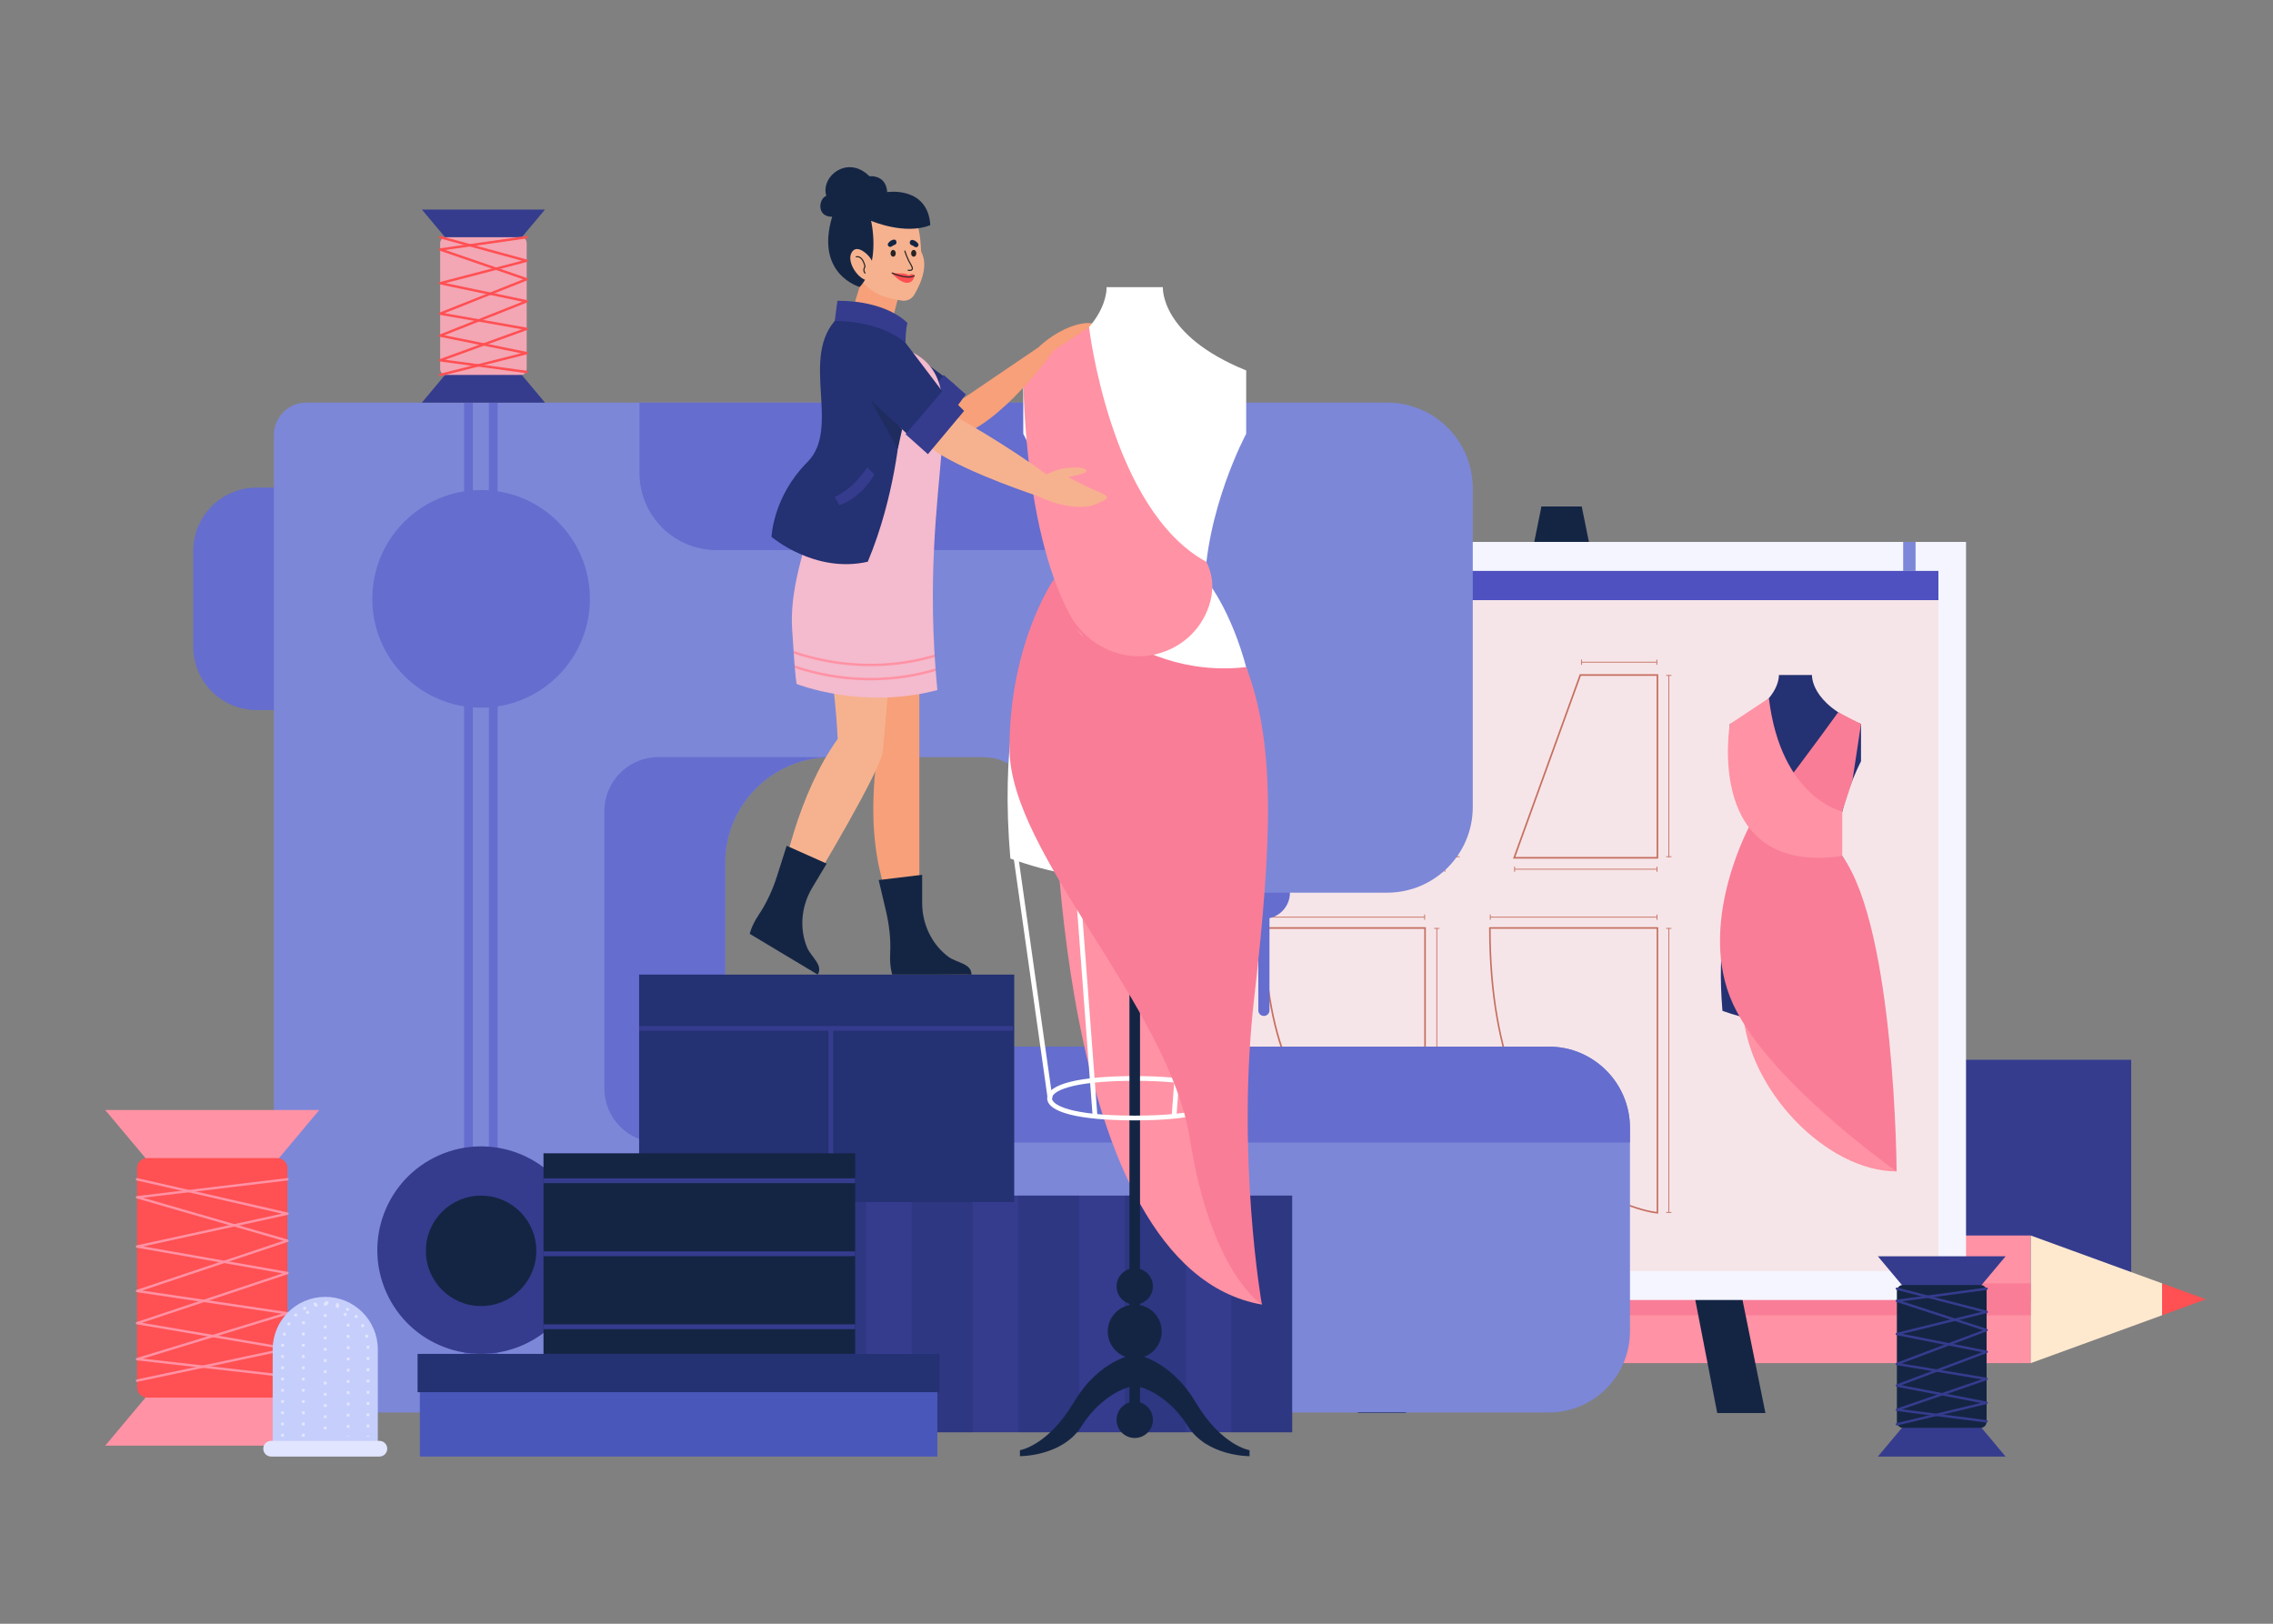 <?xml version="1.0" encoding="utf-8"?>
<!-- Generator: Adobe Illustrator 27.5.0, SVG Export Plug-In . SVG Version: 6.00 Build 0)  -->
<svg version="1.1" xmlns="http://www.w3.org/2000/svg" xmlns:xlink="http://www.w3.org/1999/xlink" x="0px" y="0px"
	 viewBox="0 0 700 500" style="enable-background:new 0 0 700 500;" xml:space="preserve">

<rect x="0" y="0" width="700" height="500" fill="#808080" stroke="none"/>

<g id="OBJECTS">
	<g>
		<rect x="552.93" y="326.346" style="fill:#353C8E;" width="103.402" height="74.603"/>
		<g>
			
				<rect x="503.86" y="298.219" transform="matrix(-1.836970e-16 1 -1 -1.836970e-16 923.609 -123.412)" style="fill:#FF92A4;" width="39.302" height="203.758"/>
			<g>
				<polygon style="fill:#FF5053;" points="679.325,400.098 665.841,395.186 665.841,405.011 				"/>
				<polygon style="fill:#FFE9CE;" points="665.841,395.186 625.39,380.447 625.39,419.75 665.841,405.011 				"/>
			</g>
			
				<rect x="518.598" y="298.219" transform="matrix(-1.836970e-16 1 -1 -1.836970e-16 923.609 -123.412)" style="fill:#F97D97;" width="9.825" height="203.758"/>
		</g>
		<rect x="375.626" y="376.585" style="fill:#353C8E;" width="111.499" height="52.107"/>
		<g>
			<g>
				<polygon style="fill:#142544;" points="432.977,435.128 418.131,435.128 474.696,156.001 487.125,156.001 				"/>
				<polygon style="fill:#142544;" points="528.844,435.128 543.689,435.128 487.125,156.001 474.696,156.001 				"/>
			</g>
			<rect x="368.021" y="166.875" style="fill:#F4F5FE;" width="237.446" height="233.43"/>
			<g>
				<rect x="383.568" y="166.875" style="fill:#7C87D8;" width="3.808" height="219.791"/>
				<rect x="586.112" y="166.875" style="fill:#7C87D8;" width="3.808" height="219.791"/>
				<g>
					<rect x="376.886" y="175.803" style="fill:#F6E5E8;" width="220.073" height="215.573"/>
					<rect x="376.528" y="175.803" style="fill:#4E51BF;" width="220.431" height="8.998"/>
				</g>
				<g>
					<g>
						<path style="fill:#FF92A4;" d="M584.089,360.714L584.089,360.714c-21.53,0-45.868-25.104-47.339-49.44l5.578-24.301
							C568.964,251.643,584.089,360.714,584.089,360.714z"/>
						<g>
							<path style="fill:#243172;" d="M558.032,207.859h-5.102h-5.102c0,0,0.638,8.716-15.093,15.093v11.479
								c0,0,7.548,14.03,7.548,28.91c0.917,0.917,2.165,1.68,3.523,2.311c5.754,2.671,12.494,2.671,18.247,0
								c1.357-0.63,2.606-1.394,3.523-2.311c0-14.88,7.548-28.91,7.548-28.91v-11.479
								C557.394,216.574,558.032,207.859,558.032,207.859z"/>
							<path style="fill:#243172;" d="M563.633,258.73h-21.63c0,0-14.924,13.303-11.548,52.543l0,0
								c14.445,5.256,30.28,5.256,44.725,0l0,0C578.556,272.033,563.633,258.73,563.633,258.73z"/>
						</g>
						<path style="fill:#F97D97;" d="M539.142,253.653c0,0-15.933,28.786-6.406,53.253c9.527,24.467,51.353,53.808,51.353,53.808
							s-0.408-74.559-16.747-97.137C551.315,253.965,539.142,253.653,539.142,253.653z"/>
						<path style="fill:#F97D97;" d="M566.086,219.317c0,0-6.878,9.675-20.796,27.967c4.684,10.322,22.052,2.568,22.052,2.568
							l3.152-9.595l2.631-17.305L566.086,219.317z"/>
						<path style="fill:#FF92A4;" d="M544.752,214.988l-12.016,7.963c0,0-8.048,46.803,34.606,40.625v-13.725
							C567.342,249.852,548.506,245.886,544.752,214.988z"/>
					</g>
					<g>
						<g>
							<path style="fill:none;stroke:#C56F60;stroke-width:0.501;stroke-miterlimit:10;" d="M417.849,207.859h-28.451
								c0.148,30.826,24.946,55.81,55.695,56.28v-28.546C430.735,233.792,419.396,222.295,417.849,207.859z"/>
						</g>
						<path style="fill:none;stroke:#C56F60;stroke-width:0.501;stroke-miterlimit:10;" d="M389.399,285.752
							c0,73.667,49.463,77.895,49.463,77.895v-77.895H389.399z"/>
						<path style="fill:none;stroke:#C56F60;stroke-width:0.482;stroke-miterlimit:10;" d="M458.826,285.752
							c0,82.948,51.595,87.709,51.595,87.709v-87.709H458.826z"/>
						<polygon style="fill:none;stroke:#C56F60;stroke-width:0.501;stroke-miterlimit:10;" points="466.313,264.139 
							486.676,207.859 510.421,207.859 510.421,264.139 						"/>
						<g>
							<g>
								
									<line style="fill:none;stroke:#C56F60;stroke-width:0.251;stroke-miterlimit:10;" x1="510.296" y1="267.654" x2="466.438" y2="267.654"/>
								<g>
									<rect x="510.17" y="266.84" style="fill:#C56F60;" width="0.251" height="1.629"/>
								</g>
								<g>
									<rect x="466.313" y="266.84" style="fill:#C56F60;" width="0.251" height="1.629"/>
								</g>
							</g>
						</g>
						<g>
							<g>
								
									<line style="fill:none;stroke:#C56F60;stroke-width:0.251;stroke-miterlimit:10;" x1="444.968" y1="267.654" x2="389.524" y2="267.654"/>
								<g>
									<rect x="444.843" y="266.84" style="fill:#C56F60;" width="0.251" height="1.629"/>
								</g>
								<g>
									<rect x="389.399" y="266.84" style="fill:#C56F60;" width="0.251" height="1.629"/>
								</g>
							</g>
						</g>
						<g>
							<g>
								
									<line style="fill:none;stroke:#C56F60;stroke-width:0.251;stroke-miterlimit:10;" x1="513.926" y1="263.813" x2="513.926" y2="207.984"/>
								<g>
									<rect x="513.112" y="263.687" style="fill:#C56F60;" width="1.629" height="0.251"/>
								</g>
								<g>
									<rect x="513.112" y="207.859" style="fill:#C56F60;" width="1.629" height="0.251"/>
								</g>
							</g>
						</g>
						<g>
							<g>
								
									<line style="fill:none;stroke:#C56F60;stroke-width:0.251;stroke-miterlimit:10;" x1="448.714" y1="263.813" x2="448.714" y2="236.024"/>
								<g>
									<rect x="447.899" y="263.687" style="fill:#C56F60;" width="1.629" height="0.251"/>
								</g>
								<g>
									<rect x="447.899" y="235.898" style="fill:#C56F60;" width="1.629" height="0.251"/>
								</g>
							</g>
						</g>
						<g>
							<g>
								
									<line style="fill:none;stroke:#C56F60;stroke-width:0.251;stroke-miterlimit:10;" x1="442.482" y1="285.877" x2="442.482" y2="363.522"/>
								<g>
									<rect x="441.667" y="285.752" style="fill:#C56F60;" width="1.629" height="0.251"/>
								</g>
								<g>
									<rect x="441.667" y="363.397" style="fill:#C56F60;" width="1.629" height="0.251"/>
								</g>
							</g>
						</g>
						<g>
							<g>
								
									<line style="fill:none;stroke:#C56F60;stroke-width:0.251;stroke-miterlimit:10;" x1="389.524" y1="282.423" x2="438.736" y2="282.423"/>
								<g>
									<rect x="389.399" y="281.609" style="fill:#C56F60;" width="0.251" height="1.629"/>
								</g>
								<g>
									<rect x="438.611" y="281.609" style="fill:#C56F60;" width="0.251" height="1.629"/>
								</g>
							</g>
						</g>
						<g>
							<g>
								
									<line style="fill:none;stroke:#C56F60;stroke-width:0.251;stroke-miterlimit:10;" x1="513.926" y1="373.336" x2="513.926" y2="285.877"/>
								<g>
									<rect x="513.112" y="373.211" style="fill:#C56F60;" width="1.629" height="0.251"/>
								</g>
								<g>
									<rect x="513.112" y="285.752" style="fill:#C56F60;" width="1.629" height="0.251"/>
								</g>
							</g>
						</g>
						<g>
							<g>
								
									<line style="fill:none;stroke:#C56F60;stroke-width:0.251;stroke-miterlimit:10;" x1="458.952" y1="282.423" x2="510.296" y2="282.423"/>
								<g>
									<rect x="458.826" y="281.609" style="fill:#C56F60;" width="0.251" height="1.629"/>
								</g>
								<g>
									<rect x="510.17" y="281.609" style="fill:#C56F60;" width="0.251" height="1.629"/>
								</g>
							</g>
						</g>
						<g>
							<g>
								
									<line style="fill:none;stroke:#C56F60;stroke-width:0.251;stroke-miterlimit:10;" x1="510.241" y1="203.908" x2="487.028" y2="203.908"/>
								<g>
									<rect x="510.116" y="203.093" style="fill:#C56F60;" width="0.251" height="1.629"/>
								</g>
								<g>
									<rect x="486.903" y="203.093" style="fill:#C56F60;" width="0.251" height="1.629"/>
								</g>
							</g>
						</g>
					</g>
				</g>
			</g>
		</g>
		<g>
			<path style="fill:#656DCE;" d="M94.967,218.666H79.065c-10.799,0-19.553-8.754-19.553-19.553V169.69
				c0-10.799,8.754-19.553,19.554-19.553h15.902c2.306,0,4.175,1.869,4.175,4.176v60.178
				C99.143,216.796,97.273,218.666,94.967,218.666z"/>
			<g>
				<g>
					<path style="fill:#656DCE;" d="M389.233,282.903L389.233,282.903c4.433,0,8.026-3.594,8.026-8.026v-8.027h-16.053v8.027
						C381.207,279.31,384.801,282.903,389.233,282.903z"/>
					<path style="fill:#656DCE;" d="M389.233,312.842L389.233,312.842c0.95,0,1.72-0.77,1.72-1.72v-29.239h-3.44v29.239
						C387.513,312.072,388.283,312.842,389.233,312.842z"/>
				</g>
			</g>
			<g>
				<defs>
					<path id="XMLID_2_" d="M476.958,322.281H232.882c-5.283,0-9.566-4.283-9.566-9.565v-46.942
						c0-18.023,14.611-32.634,32.634-32.634h46.942c8.486,0,15.365,6.879,15.365,15.365l0,0c0,14.565,11.807,26.373,26.372,26.373
						h82.557c14.565,0,26.373-11.807,26.373-26.373v-41.737v-56.414c0-14.565-11.807-26.372-26.372-26.372h-82.557H196.943H94.321
						c-5.51,0-9.977,4.467-9.977,9.977v72.81v201.807c0,14.565,11.807,26.373,26.373,26.373h83.491h2.736h280.015
						c13.814,0,25.012-11.199,25.012-25.013v-62.64C501.971,333.479,490.772,322.281,476.958,322.281z"/>
				</defs>
				<use xlink:href="#XMLID_2_"  style="overflow:visible;fill:#7C87D8;"/>
				<clipPath id="XMLID_00000044169957990276164060000003200237776240566181_">
					<use xlink:href="#XMLID_2_"  style="overflow:visible;"/>
				</clipPath>
				<path style="clip-path:url(#XMLID_00000044169957990276164060000003200237776240566181_);fill:#656DCE;" d="M504.996,351.816
					H202.768c-9.191,0-16.643-7.451-16.643-16.643v-85.392c0-9.191,7.451-16.643,16.643-16.643h65.59
					c9.191,0,16.642,7.451,16.642,16.643v29.802c0,7.59,5.136,14.219,12.485,16.115l86.459,22.305
					c1.358,0.35,2.755,0.528,4.157,0.528h116.895c8.758,0,16.017,6.787,16.605,15.525l0,0
					C522.248,343.666,514.628,351.816,504.996,351.816z"/>
			</g>
			<path style="fill:#656DCE;" d="M320.894,169.387H220.679c-13.109,0-23.735-10.627-23.735-23.736V123.98h147.686v21.671
				C344.629,158.76,334.003,169.387,320.894,169.387z"/>
			<path style="fill:#656DCE;" d="M355.929,243.269h12.914c1.353,0,2.45-1.097,2.45-2.45v-5.23c0-1.353-1.097-2.45-2.45-2.45
				h-12.914c-1.353,0-2.45,1.097-2.45,2.45v5.23C353.479,242.172,354.576,243.269,355.929,243.269z"/>
			<path style="fill:#656DCE;" d="M332.46,243.269h12.914c1.353,0,2.45-1.097,2.45-2.45v-5.23c0-1.353-1.097-2.45-2.45-2.45H332.46
				c-1.353,0-2.45,1.097-2.45,2.45v5.23C330.01,242.172,331.107,243.269,332.46,243.269z"/>
			<g>
				<g>
					<polyline style="fill:#656DCE;" points="150.564,123.98 153.258,123.98 153.258,437.422 150.564,437.422 					"/>
				</g>
			</g>
			<g>
				<g>
					<polyline style="fill:#656DCE;" points="142.936,123.98 145.63,123.98 145.63,437.422 142.936,437.422 					"/>
				</g>
			</g>
			<g>
				
					<ellipse transform="matrix(0.913 -0.407 0.407 0.913 -143.888 93.595)" style="fill:#353C8E;" cx="148.16" cy="385.173" rx="31.957" ry="31.957"/>
				<path style="fill:#142544;" d="M131.15,385.173c0,9.394,7.615,17.009,17.009,17.009s17.01-7.615,17.01-17.009
					c0-9.394-7.616-17.01-17.01-17.01S131.15,375.779,131.15,385.173z"/>
				<path style="fill:#656DCE;" d="M148.16,150.897L148.16,150.897c-18.504,0-33.504,15-33.504,33.504v0
					c0,18.504,15,33.504,33.504,33.504h0c18.504,0,33.504-15,33.504-33.504v0C181.664,165.897,166.663,150.897,148.16,150.897z"/>
			</g>
			<g>
				<g>
					<polygon style="fill:#353C8E;" points="129.912,123.98 148.878,123.98 167.844,123.98 158.187,112.461 148.878,112.461 
						139.57,112.461 					"/>
					<polygon style="fill:#353C8E;" points="167.844,64.523 148.878,64.523 129.912,64.523 139.57,76.042 148.878,76.042 
						158.187,76.042 					"/>
				</g>
				
					<rect x="128.734" y="83.321" transform="matrix(6.123234e-17 -1 1 6.123234e-17 54.627 243.13)" style="fill:#353C8E;" width="40.289" height="21.861"/>
				<path style="fill:#F3A6B4;" d="M162.201,74.828v38.846c0,0.987-0.8,1.787-1.787,1.787h-23.072c-0.987,0-1.787-0.8-1.787-1.787
					V74.828c0-0.987,0.8-1.787,1.787-1.787h23.072C161.401,73.042,162.201,73.842,162.201,74.828z"/>
			</g>
			
				<polyline style="fill:none;stroke:#FF5053;stroke-width:0.749;stroke-linecap:round;stroke-linejoin:round;stroke-miterlimit:10;" points="
				135.555,73.042 162.201,80.293 135.555,87.21 162.201,92.788 135.555,103.35 162.201,108.741 135.555,115.461 			"/>
			
				<polyline style="fill:none;stroke:#FF5053;stroke-width:0.749;stroke-linecap:round;stroke-linejoin:round;stroke-miterlimit:10;" points="
				162.201,114.542 135.555,110.939 162.201,101.266 135.555,96.581 162.201,85.983 135.555,76.835 162.201,73.042 			"/>
		</g>
		<g>
			<rect x="182.29" y="368.164" style="fill:#353C8E;" width="215.577" height="72.875"/>
			<rect x="182.29" y="368.164" style="opacity:0.5;fill:#293277;" width="18.825" height="72.875"/>
			<rect x="215.107" y="368.164" style="opacity:0.5;fill:#293277;" width="18.826" height="72.875"/>
			<rect x="247.924" y="368.164" style="opacity:0.5;fill:#293277;" width="18.826" height="72.875"/>
			<rect x="280.741" y="368.164" style="opacity:0.5;fill:#293277;" width="18.825" height="72.875"/>
			<rect x="313.558" y="368.164" style="opacity:0.5;fill:#293277;" width="18.826" height="72.875"/>
			<rect x="346.375" y="368.164" style="opacity:0.5;fill:#293277;" width="18.826" height="72.875"/>
			<rect x="379.193" y="368.164" style="opacity:0.5;fill:#293277;" width="18.825" height="72.875"/>
		</g>
		<path style="fill:#F7A079;" d="M321.729,111.213c0,0,4.353,1.043,7.354,1.018c1.129-0.01,7.489-0.963,7.039-2.605
			c-0.213-0.778-5.596-0.243-5.596-0.243s3.337-3.314,7.164-6.316c3.827-3.002,2.414-2.961-1.543-3.524
			c-3.957-0.562-10.736,2.238-16.065,7.135"/>
		<path style="fill:#FF92A4;" d="M324.57,235.35c0,0-0.801,155.087,64.035,166.363c-19.935-56.07-20.752-159.299-20.752-159.299
			L324.57,235.35z"/>
		<g>
			<path style="fill:#FFFFFF;" d="M358.127,88.415h-8.671h-8.672c0,0,1.084,14.814-25.653,25.653v19.511
				c0,0,12.829,23.846,12.829,49.138c1.558,1.558,3.68,2.856,5.987,3.927c9.779,4.54,21.236,4.54,31.015,0
				c2.307-1.071,4.43-2.369,5.987-3.927c0-25.292,12.83-49.138,12.83-49.138v-19.511C357.043,103.229,358.127,88.415,358.127,88.415
				z"/>
			<path style="fill:#FFFFFF;" d="M349.429,331.357c-17.117,0-26.934,2.486-26.934,6.821h1.462c0-1.991,5.365-5.359,25.472-5.359
				c20.105,0,25.47,3.368,25.47,5.359h1.462C376.361,333.843,366.544,331.357,349.429,331.357z"/>
			<path style="fill:#FFFFFF;" d="M367.977,174.387h-37.043c0,0-25.558,22.783-19.777,89.986l0,0
				c24.739,9.001,51.858,9.001,76.597,0l0,0C393.535,197.169,367.977,174.387,367.977,174.387z"/>
			<rect x="347.83" y="240.888" style="fill:#142544;" width="3.252" height="195.261"/>
			<path style="fill:#142544;" d="M368.211,431.799c-7.994-13.442-18.755-14.76-18.755-14.76s-10.761,1.318-18.755,14.76
				c-7.994,13.442-16.603,14.76-16.603,14.76v1.845c0,0,13.103,0.11,18.989-9.243c1.569-2.493,3.479-4.839,5.787-6.867
				c6.064-5.327,10.582-5.503,10.582-5.503s4.518,0.176,10.582,5.503c2.308,2.027,4.218,4.374,5.787,6.867
				c5.885,9.353,18.989,9.243,18.989,9.243v-1.845C384.813,446.56,376.205,445.242,368.211,431.799z"/>
			<path style="fill:#142544;" d="M343.855,396.112c0,3.093,2.507,5.6,5.6,5.6c3.093,0,5.6-2.507,5.6-5.6c0-3.093-2.507-5.6-5.6-5.6
				C346.363,390.512,343.855,393.019,343.855,396.112z"/>
			<path style="fill:#142544;" d="M343.855,437.204c0,3.093,2.507,5.6,5.6,5.6c3.093,0,5.6-2.507,5.6-5.6c0-3.093-2.507-5.6-5.6-5.6
				C346.363,431.604,343.855,434.111,343.855,437.204z"/>
			<circle style="fill:#142544;" cx="349.456" cy="410.023" r="8.31"/>
			<g>
				
					<rect x="317.237" y="262.715" transform="matrix(0.99 -0.14 0.14 0.99 -38.849 47.293)" style="fill:#FFFFFF;" width="1.471" height="76.174"/>
			</g>
			<g>
				
					<rect x="333.405" y="261.228" transform="matrix(0.997 -0.075 0.075 0.997 -21.705 25.867)" style="fill:#FFFFFF;" width="1.472" height="82.37"/>
			</g>
			<g>
				
					<rect x="342.851" y="300.067" transform="matrix(0.139 -0.99 0.99 0.139 30.211 636.341)" style="fill:#FFFFFF;" width="76.174" height="1.471"/>
			</g>
			<g>
				
					<rect x="323.585" y="301.677" transform="matrix(0.074 -0.997 0.997 0.074 36.134 643.747)" style="fill:#FFFFFF;" width="82.37" height="1.472"/>
			</g>
			<path style="fill:#FFFFFF;" d="M349.427,344.999c17.117,0,26.934-2.486,26.934-6.821h-1.462c0,1.991-5.365,5.359-25.472,5.359
				c-20.105,0-25.47-3.368-25.47-5.359h-1.462C322.495,342.513,332.312,344.999,349.427,344.999z"/>
			<path style="fill:#F97D97;" d="M324.57,178.358c0,0-13.684,19.543-13.684,52.136s49.125,79.262,55.61,120.429
				c6.485,41.167,22.109,50.789,22.109,50.789s-7.976-45.432-2.354-94.494c5.622-49.063,6.468-78.387-2.471-101.797
				C346.867,209.65,324.57,178.358,324.57,178.358z"/>
			<g>
				<path style="fill:#FF92A4;" d="M371.54,173.032c-29.575-16.103-36.157-72.297-36.157-72.297l-20.252,13.334
					c0,0-0.551,46.953,14.117,74.816c5.187,9.853,16.437,15.301,27.201,12.452c7.008-1.855,13.127-6.84,15.798-14.532
					C373.761,182.443,373.889,177.762,371.54,173.032z"/>
				<path style="fill:#FF92A4;" d="M332.926,194.968C329.493,191.506,335.735,198.993,332.926,194.968L332.926,194.968z"/>
			</g>
		</g>
		<g>
			<g>
				<g>
					<polygon style="fill:#FF92A4;" points="98.338,341.803 65.367,341.803 32.396,341.803 49.185,361.829 65.367,361.829 
						81.549,361.829 					"/>
					<polygon style="fill:#FF92A4;" points="32.396,445.167 65.367,445.167 98.338,445.167 81.549,425.142 65.367,425.142 
						49.185,425.142 					"/>
				</g>
			</g>
			
				<rect x="30.347" y="374.483" transform="matrix(-1.836970e-16 1 -1 -1.836970e-16 458.852 328.118)" style="fill:#353C8E;" width="70.041" height="38.005"/>
			<path style="fill:#FF5053;" d="M42.206,427.251v-67.532c0-1.715,1.391-3.106,3.106-3.106h40.11c1.715,0,3.106,1.391,3.106,3.106
				v67.532c0,1.715-1.391,3.106-3.106,3.106h-40.11C43.597,430.357,42.206,428.967,42.206,427.251z"/>
			
				<polyline style="fill:none;stroke:#FF92A4;stroke-width:0.736;stroke-linecap:round;stroke-linejoin:round;stroke-miterlimit:10;" points="
				42.206,363.135 88.528,373.735 42.206,383.845 88.528,391.999 42.206,407.439 88.528,415.319 42.206,425.142 			"/>
			
				<polyline style="fill:none;stroke:#FF92A4;stroke-width:0.736;stroke-linecap:round;stroke-linejoin:round;stroke-miterlimit:10;" points="
				88.528,423.799 42.206,418.532 88.528,404.393 42.206,397.543 88.528,382.051 42.206,368.679 88.528,363.135 			"/>
		</g>
		<g>
			<rect x="196.828" y="300.108" style="fill:#243172;" width="115.51" height="70.041"/>
			
				<line style="fill:none;stroke:#353C8E;stroke-width:1.471;stroke-miterlimit:10;" x1="196.828" y1="316.668" x2="311.932" y2="316.668"/>
			
				<line style="fill:none;stroke:#353C8E;stroke-width:1.471;stroke-miterlimit:10;" x1="255.855" y1="370.15" x2="255.855" y2="316.668"/>
		</g>
		<g>
			<rect x="167.375" y="355.133" style="fill:#142544;" width="95.978" height="63.313"/>
			
				<line style="fill:none;stroke:#353C8E;stroke-width:1.471;stroke-miterlimit:10;" x1="167.375" y1="363.59" x2="263.353" y2="363.59"/>
			
				<line style="fill:none;stroke:#353C8E;stroke-width:1.471;stroke-miterlimit:10;" x1="167.375" y1="408.55" x2="263.353" y2="408.55"/>
			
				<line style="fill:none;stroke:#353C8E;stroke-width:1.471;stroke-miterlimit:10;" x1="167.375" y1="386.07" x2="263.353" y2="386.07"/>
		</g>
		<g>
			<rect x="129.303" y="416.91" style="fill:#4957BA;" width="159.366" height="31.608"/>
			<rect x="128.599" y="416.91" style="fill:#243172;" width="160.774" height="11.783"/>
		</g>
		<g>
			<path style="fill:#243172;" d="M266.522,97.942c0,0-8.625,0.648-8.625,13.6c0,12.952,9.903,20.724,0,41.447
				c13.736,7.448,25.218,9.035,25.218,9.035s0.657-18.102,3.532-30.73C289.521,118.665,293.354,115.427,266.522,97.942z"/>
			<path style="fill:#F7A079;" d="M278.021,287.369c-6.771-13.86-12.139-29.708-7.083-60.693
				c-23.958-46.304-12.196-75.534-12.196-75.534s20.557-16.61,23.751,5.733c3.194,22.343,0.639,47.402,0.639,54.85
				c0,7.448,0,74.349,0,74.349s3.75,5.328,6.59,8.168c2.84,2.84,9.57,2.329,8.353,5.867c-5.275,0-22.315-0.717-22.315-0.717
				S272.91,292.48,278.021,287.369z"/>
			<polygon style="fill:#F7A079;" points="260.81,101.316 266.232,83.257 277.046,89.911 273.283,104.539 			"/>
			<g>
				<path style="fill:#F7A079;" d="M293.758,134.645c0,0-21.246-13.44-26.808-16.958c-0.927-0.586-1.65-1.291-2.212-2.059
					c-4.64-6.345,3.322-14.658,9.921-10.386c0.961,0.622,1.961,1.445,2.992,2.515c6.05,6.273,19.072,14.864,19.072,14.864
					l24.6-16.701l3.246,1.935C324.57,107.854,307.99,131.442,293.758,134.645z"/>
				<polygon style="fill:#243172;" points="277.046,105.798 293.962,118.364 285.504,129.983 273.283,117.89 				"/>
			</g>
			<polygon style="fill:#353C8E;" points="279.915,129.779 290.629,115.467 297.44,121.446 287.181,135.463 			"/>
			<path style="fill:#F6B28F;" d="M277.248,166.372l-19.352-13.383c0,0-2.093,3.455-4.191,9.849
				c-3.316,10.107-3.364,20.987-0.693,31.288c1.821,7.021,3.908,13.611,4.974,33.398c-12.298,17.122-17.246,41.666-18.823,51.586
				c-6.259,2.149-7.246,8.947-7.246,8.947s14.679,8.656,19.223,11.335c2.845-2.43-2.495-5.068-3.499-8.957
				c-0.855-3.314-2.144-8.304-2.507-9.711c7.622-12.565,26.149-43.614,26.756-49.493
				C272.655,223.822,277.248,166.372,277.248,166.372z"/>
			<g>
				<defs>
					<path id="XMLID_1_" d="M279.39,107.721c0,0-9.261,9.274-21.493,7.323c2.914,28.665-15.382,55.037-13.96,78.51
						c1.036,17.099,1.423,17.072,1.423,17.072s20.162,8.034,43.31,1.869C282.179,145.204,301.859,117.416,279.39,107.721z"/>
				</defs>
				<use xlink:href="#XMLID_1_"  style="overflow:visible;fill:#F4BACD;"/>
				<clipPath id="XMLID_00000129166654493774487650000012707897238018850219_">
					<use xlink:href="#XMLID_1_"  style="overflow:visible;"/>
				</clipPath>
				
					<path style="clip-path:url(#XMLID_00000129166654493774487650000012707897238018850219_);fill:none;stroke:#FF92A4;stroke-width:0.736;stroke-miterlimit:10;" d="
					M240.843,199.413c0,0,23.076,11.021,50.39,1.445"/>
				
					<path style="clip-path:url(#XMLID_00000129166654493774487650000012707897238018850219_);fill:none;stroke:#FF92A4;stroke-width:0.736;stroke-miterlimit:10;" d="
					M240.843,203.767c0,0,23.076,11.021,50.39,1.445"/>
			</g>
			<path style="fill:#F6B28F;" d="M288.183,139.049c0,0-17.828-17.726-22.494-22.366c-0.778-0.773-1.331-1.618-1.713-2.49
				c-3.154-7.2,6.421-13.59,11.936-7.989c0.803,0.815,1.601,1.836,2.376,3.104c4.546,7.435,15.396,18.645,15.396,18.645
				s15.277,8.243,29.601,18.89c-3.001,6.146-3.001,6.146-3.001,6.146S298.317,145.82,288.183,139.049z"/>
			<path style="fill:#243172;" d="M277.248,103.426c0,0,0,0,0-2.845c-5.453-5.453-17.832-6.876-17.832-6.876l-1.52,4.237
				c-11.904,11.904,1.349,33.766-9.255,44.37c-10.604,10.604-11.038,22.999-11.038,22.999s13.278,11.381,29.638,7.664
				c8.536-20.314,10.007-41.334,10.007-41.334l6.59,6.179l10.123-12.344L277.248,103.426z"/>
			<path style="fill:#142544;" d="M270.603,270.994l13.391-1.614v8.656c0,6.143,2.605,12.063,7.322,15.999
				c0.358,0.299,0.691,0.554,0.988,0.75c2.667,1.766,6.885,1.958,6.885,5.324h-24.407c0,0-0.855-2.38-0.641-6.535
				c0.225-4.385-0.294-8.78-1.296-13.056C271.66,275.46,270.603,270.994,270.603,270.994z"/>
			<path style="fill:#142544;" d="M242.266,260.444l12.318,5.495l-4.447,7.426c-3.156,5.271-3.963,11.687-1.938,17.488
				c0.154,0.44,0.308,0.83,0.462,1.151c1.381,2.886,4.901,5.218,3.172,8.105l-20.939-12.54c0,0,0.49-2.481,2.808-5.936
				c2.447-3.646,4.259-7.684,5.596-11.866C240.878,264.819,242.266,260.444,242.266,260.444z"/>
			<path style="fill:#F6B28F;" d="M260.788,76.623c-0.145-2.917,0.483-5.863,2.049-8.328c1.666-2.621,4.602-5.208,9.702-5.208
				c10.335,0,10.749,7.527,11.135,14.385c2.023,3.758,0.631,8.631-2.125,13.31c-0.777,1.319-2.294,2.021-3.806,1.785
				C272.623,91.771,264.077,90.438,260.788,76.623z"/>
			<path style="fill:#142544;" d="M264.788,88.37c0,0-13.857-3.784-8.513-21.619c-4.958,0-4.121-5.666-1.803-6.439
				c-1.839-5.988,6.571-12.746,13.264-6.053c5.537-0.257,5.473,4.894,5.473,4.894s12.501-1.958,13.297,10.17
				c-7.832,3.176-18.246-1.325-18.246-1.325S271.369,80.95,264.788,88.37z"/>
			<path style="fill:#F6B28F;" d="M269.325,83.634c0.052-2.157-0.976-4.192-2.616-5.594c-1.39-1.189-3.144-2.092-4.286-0.511
				c-2.144,2.967,2.265,9.17,5.174,8.801C268.905,86.163,269.294,84.934,269.325,83.634z"/>
			<path style="fill:#262425;" d="M275.859,78.025c0,0.589-0.358,1.017-0.8,1.017c-0.442,0-0.8-0.428-0.8-1.017
				c0-0.589,0.358-1.066,0.8-1.066C275.501,76.959,275.859,77.436,275.859,78.025z"/>
			<path style="fill:#262425;" d="M282.191,78.025c0,0.589-0.358,1.017-0.8,1.017c-0.442,0-0.8-0.428-0.8-1.017
				c0-0.589,0.358-1.066,0.8-1.066C281.832,76.959,282.191,77.436,282.191,78.025z"/>
			<path style="fill:#142544;" d="M273.467,75.592L273.467,75.592c0.185,0.427,0.72,0.586,1.096,0.313
				c0.276-0.201,0.612-0.404,0.973-0.526c0.313-0.106,0.538-0.379,0.538-0.709v-0.166c0-0.47-0.431-0.825-0.89-0.724
				c-0.489,0.108-1.1,0.383-1.615,1.05C273.401,75.047,273.357,75.34,273.467,75.592z"/>
			<path style="fill:#142544;" d="M282.79,75.694L282.79,75.694c-0.185,0.427-0.72,0.586-1.096,0.313
				c-0.276-0.201-0.612-0.404-0.973-0.525c-0.313-0.106-0.538-0.379-0.538-0.709v-0.166c0-0.47,0.431-0.825,0.89-0.724
				c0.489,0.108,1.1,0.383,1.615,1.05C282.856,75.15,282.9,75.442,282.79,75.694z"/>
			
				<path style="fill:none;stroke:#262425;stroke-width:0.348;stroke-linecap:round;stroke-linejoin:round;stroke-miterlimit:10;" d="
				M278.674,77.322c0,0,0.529,1.995,1.861,4.191c1.332,2.196-0.836,1.695-0.836,1.695"/>
			<path style="fill:#FF5053;" d="M274.602,84.071c0,0,1.471,0.12,2.968,0.12c1.565,0,2.384,0.597,2.384,0.597
				s0.714-0.893,1.687,0.003C281.177,87.836,278.128,88.118,274.602,84.071z"/>
			<polygon style="fill:#353C8E;" points="278.878,133.713 290.499,120.128 296.907,126.536 285.759,139.857 			"/>
			<path style="fill:#353C8E;" d="M257.897,92.612l-0.831,6.23c0,0,13.531-0.36,21.813,6.735c0-4.402,0.577-6.105,0.577-6.105
				S273.531,92.612,257.897,92.612z"/>
			<path style="fill:#353C8E;" d="M267.097,143.919c-5.064,7.393-10.032,9.07-10.032,9.07l1.412,2.585
				c7.305-2.585,10.786-9.489,10.786-9.489L267.097,143.919z"/>
			<polygon style="fill:#1E2C60;" points="277.832,132.13 268.22,123.39 276.502,138.194 			"/>
			
				<path style="fill:none;stroke:#262425;stroke-width:0.348;stroke-linecap:round;stroke-linejoin:round;stroke-miterlimit:10;" d="
				M274.74,84.071c0,0,4.712,2.092,6.777,0.845"/>
			
				<path style="fill:none;stroke:#262425;stroke-width:0.348;stroke-linecap:round;stroke-linejoin:round;stroke-miterlimit:10;" d="
				M263.701,79.091c0,0,1.871-0.682,2.687,3.013c-0.768,1.2,0,1.967,0,1.967"/>
		</g>
		<path style="fill:#F6B28F;" d="M337.937,151.288c-4.702-1.976-8.996-4.403-8.996-4.403s5.592-0.95,5.592-1.796
			c0-1.785-6.697-0.987-7.841-0.684c-3.042,0.806-7.156,3.067-7.156,3.067l-0.409,5.043c6.747,3.476,14.38,4.43,18.225,2.765
			C341.199,153.614,342.639,153.264,337.937,151.288z"/>
		<g>
			<g>
				<polygon style="fill:#353C8E;" points="578.314,448.518 597.985,448.518 617.656,448.518 607.639,436.571 597.985,436.571 
					588.331,436.571 				"/>
				<polygon style="fill:#353C8E;" points="617.656,386.852 597.985,386.852 578.314,386.852 588.331,398.799 597.985,398.799 
					607.639,398.799 				"/>
			</g>
			
				<rect x="577.092" y="406.348" transform="matrix(6.123234e-17 -1 1 6.123234e-17 180.3 1015.67)" style="fill:#353C8E;" width="41.786" height="22.673"/>
			<path style="fill:#142544;" d="M611.802,397.54v40.289c0,1.023-0.83,1.853-1.853,1.853H586.02c-1.023,0-1.853-0.83-1.853-1.853
				V397.54c0-1.023,0.83-1.853,1.853-1.853h23.929C610.973,395.687,611.802,396.517,611.802,397.54z"/>
			
				<polyline style="fill:none;stroke:#353C8E;stroke-width:0.736;stroke-linecap:round;stroke-linejoin:round;stroke-miterlimit:10;" points="
				584.167,396.836 611.802,403.972 584.167,410.778 611.802,416.267 584.167,426.661 611.802,431.965 584.167,438.578 			"/>
			
				<polyline style="fill:none;stroke:#353C8E;stroke-width:0.736;stroke-linecap:round;stroke-linejoin:round;stroke-miterlimit:10;" points="
				611.802,437.673 584.167,434.128 611.802,424.61 584.167,419.999 611.802,409.57 584.167,400.568 611.802,396.836 			"/>
		</g>
		<g>
			<path style="fill:#C6CEFB;" d="M100.165,399.344L100.165,399.344c-8.941,0-16.19,7.249-16.19,16.19v30.568h32.38v-30.568
				C116.355,406.592,109.107,399.344,100.165,399.344z"/>
			<path style="fill:#E2E5FF;" d="M83.492,448.518h33.347c1.335,0,2.416-1.082,2.416-2.416l0,0c0-1.335-1.082-2.416-2.416-2.416
				H83.492c-1.335,0-2.416,1.082-2.416,2.416l0,0C81.076,447.436,82.157,448.518,83.492,448.518z"/>
			
				<line style="fill:none;stroke:#E2E5FF;stroke-width:0.866;stroke-miterlimit:10;stroke-dasharray:0.866,2.598;" x1="100.165" y1="401.198" x2="100.165" y2="442.398"/>
			<path style="fill:none;stroke:#E2E5FF;stroke-width:0.866;stroke-miterlimit:10;stroke-dasharray:0.866,2.598;" d="
				M87.015,442.398v-27.657c0-7.479,5.888-13.543,13.151-13.543l0,0c7.263,0,13.151,6.063,13.151,13.543v27.657"/>
			<path style="fill:none;stroke:#E2E5FF;stroke-width:0.866;stroke-miterlimit:10;stroke-dasharray:0.866,2.598;" d="
				M93.41,442.398v-34.089c0-3.927,3.092-7.111,6.905-7.111l0,0c3.814,0,6.905,3.184,6.905,7.111v34.089"/>
		</g>
	</g>
</g>
</svg>
